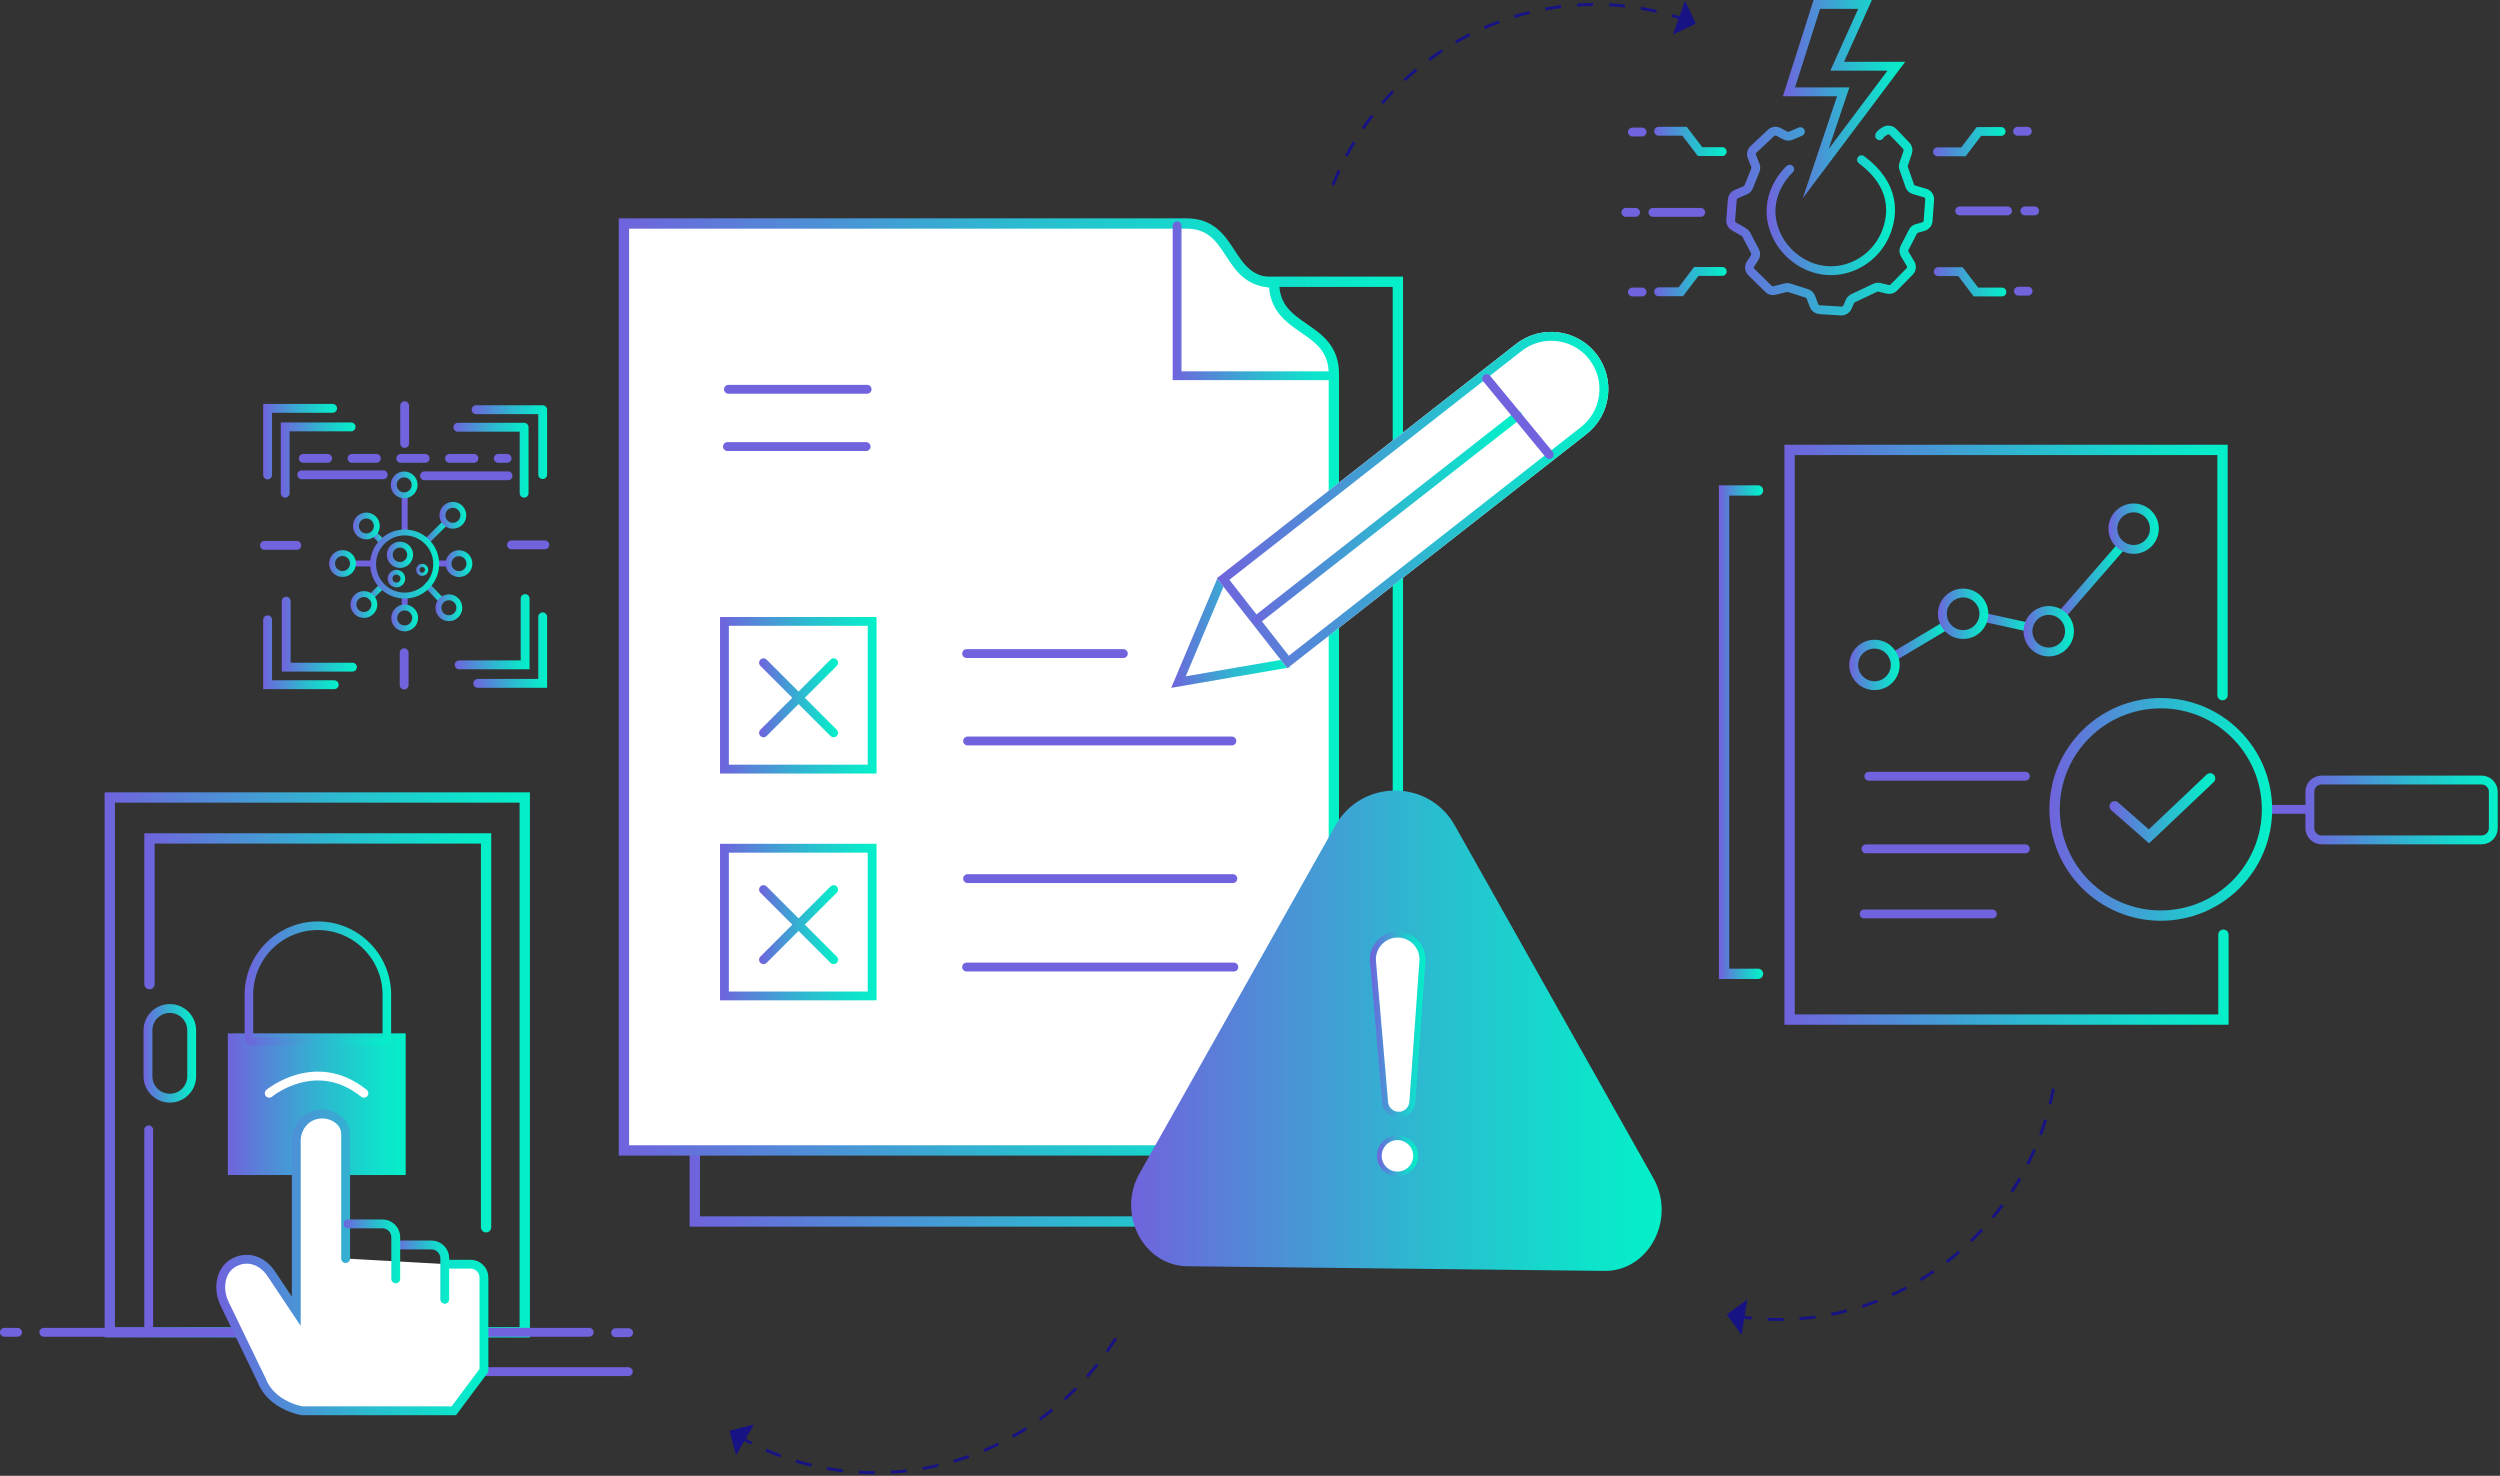 <svg width="847" height="500" viewBox="0 0 847 500" fill="none" xmlns="http://www.w3.org/2000/svg">
<rect x="0" y="0" width="847" height="500" fill="#333333" stroke="none"/>
<g clip-path="url(#clip0_142_2)">
<path d="M451.59 62.69C470.55 14.99 522.57 -9.46 569.61 6.23" stroke="#171384" stroke-miterlimit="10" stroke-dasharray="5.42 5.42"/>
<path d="M570.89 0.27L566.79 11.71L574.55 8.04L570.89 0.27Z" fill="#171384"/>
<path d="M695.7 368.83C685.91 419.22 639.33 452.9 590.2 446.2" stroke="#171384" stroke-miterlimit="10" stroke-dasharray="5.42 5.42"/>
<path d="M590.06 452.3L591.97 440.3L585.02 445.34L590.06 452.3Z" fill="#171384"/>
<path d="M378.04 453.43C350.7 496.87 295.09 511.43 251.7 487.42" stroke="#171384" stroke-miterlimit="10" stroke-dasharray="5.42 5.42"/>
<path d="M249.37 493.05L255.49 482.55L247.18 484.74L249.37 493.05Z" fill="#171384"/>
<path d="M473.6 95.46H235.39V413.85H473.6V95.46Z" stroke="url(#paint0_linear_142_2)" stroke-width="3.5" stroke-miterlimit="10" stroke-linecap="round"/>
<path d="M177.79 270.19H37.19V451.38H177.79V270.19Z" stroke="url(#paint1_linear_142_2)" stroke-width="3.5" stroke-miterlimit="10" stroke-linecap="round"/>
<path d="M50.64 333.42V284.06H164.68V415.8" stroke="url(#paint2_linear_142_2)" stroke-width="3.5" stroke-miterlimit="10" stroke-linecap="round"/>
<path d="M14.84 451.38H199.63" stroke="url(#paint3_linear_142_2)" stroke-width="3" stroke-miterlimit="10" stroke-linecap="round"/>
<path d="M50.38 382.78V451.46" stroke="url(#paint4_linear_142_2)" stroke-width="3" stroke-miterlimit="10" stroke-linecap="round"/>
<path d="M137.45 350.1H77.19V398.1H137.45V350.1Z" fill="url(#paint5_linear_142_2)"/>
<path d="M107.7 313.64C120.59 313.64 131.06 324.11 131.06 337V351.23C131.06 352.14 130.32 352.88 129.41 352.88H85.98C85.07 352.88 84.33 352.14 84.33 351.23V337C84.33 324.11 94.8 313.64 107.69 313.64H107.7Z" stroke="url(#paint6_linear_142_2)" stroke-width="2.91" stroke-miterlimit="10" stroke-linecap="round"/>
<path d="M57.54 341.68H57.53C53.443 341.68 50.13 344.993 50.13 349.08V364.66C50.13 368.747 53.443 372.06 57.53 372.06H57.54C61.627 372.06 64.94 368.747 64.94 364.66V349.08C64.94 344.993 61.627 341.68 57.54 341.68Z" stroke="url(#paint7_linear_142_2)" stroke-width="3" stroke-miterlimit="10" stroke-linecap="round"/>
<path d="M91.22 370.39C91.22 370.39 106.95 357.28 123.29 370.39" stroke="white" stroke-width="3" stroke-miterlimit="10" stroke-linecap="round"/>
<path d="M164.38 464.71H212.89" stroke="url(#paint8_linear_142_2)" stroke-width="3" stroke-miterlimit="10" stroke-linecap="round"/>
<path d="M208.56 451.52H212.98" stroke="url(#paint9_linear_142_2)" stroke-width="3" stroke-miterlimit="10" stroke-linecap="round"/>
<path d="M1.5 451.38H5.95" stroke="url(#paint10_linear_142_2)" stroke-width="3" stroke-miterlimit="10" stroke-linecap="round"/>
<path d="M90.67 160.92V138.35H112.68" stroke="url(#paint11_linear_142_2)" stroke-width="3" stroke-miterlimit="10" stroke-linecap="round"/>
<path d="M96.62 167.09V144.64H118.96" stroke="url(#paint12_linear_142_2)" stroke-width="3" stroke-miterlimit="10" stroke-linecap="round"/>
<path d="M183.86 208.97V231.53H161.85" stroke="url(#paint13_linear_142_2)" stroke-width="3" stroke-miterlimit="10" stroke-linecap="round"/>
<path d="M177.91 202.79V225.25H155.56" stroke="url(#paint14_linear_142_2)" stroke-width="3" stroke-miterlimit="10" stroke-linecap="round"/>
<path d="M161.29 138.8H183.86V160.8" stroke="url(#paint15_linear_142_2)" stroke-width="3" stroke-linecap="round" stroke-linejoin="round"/>
<path d="M155.11 144.75H177.57V167.09" stroke="url(#paint16_linear_142_2)" stroke-width="3" stroke-linecap="round" stroke-linejoin="round"/>
<path d="M113.24 231.98H90.67V209.98" stroke="url(#paint17_linear_142_2)" stroke-width="3" stroke-miterlimit="10" stroke-linecap="round"/>
<path d="M119.41 226.03H96.96V203.69" stroke="url(#paint18_linear_142_2)" stroke-width="3" stroke-miterlimit="10" stroke-linecap="round"/>
<path d="M102.74 155.3H171.79" stroke="url(#paint19_linear_142_2)" stroke-width="3" stroke-miterlimit="10" stroke-linecap="round" stroke-dasharray="8.26 8.26"/>
<path d="M137.1 137.45V150.25" stroke="url(#paint20_linear_142_2)" stroke-width="3" stroke-miterlimit="10" stroke-linecap="round"/>
<path d="M102.24 160.86H129.85" stroke="url(#paint21_linear_142_2)" stroke-width="3" stroke-miterlimit="10" stroke-linecap="round"/>
<path d="M143.83 161.2H172.12" stroke="url(#paint22_linear_142_2)" stroke-width="3" stroke-miterlimit="10" stroke-linecap="round"/>
<path d="M89.61 184.77H100.55" stroke="url(#paint23_linear_142_2)" stroke-width="3" stroke-miterlimit="10" stroke-linecap="round"/>
<path d="M173.3 184.6H184.59" stroke="url(#paint24_linear_142_2)" stroke-width="3" stroke-miterlimit="10" stroke-linecap="round"/>
<path d="M136.93 221.15V232.09" stroke="url(#paint25_linear_142_2)" stroke-width="3" stroke-miterlimit="10" stroke-linecap="round"/>
<path d="M135.5 191.42C137.405 191.42 138.95 189.875 138.95 187.97C138.95 186.065 137.405 184.52 135.5 184.52C133.594 184.52 132.05 186.065 132.05 187.97C132.05 189.875 133.594 191.42 135.5 191.42Z" stroke="url(#paint26_linear_142_2)" stroke-width="2" stroke-miterlimit="10" stroke-linecap="round"/>
<path d="M134.31 198.19C135.503 198.19 136.47 197.223 136.47 196.03C136.47 194.837 135.503 193.87 134.31 193.87C133.117 193.87 132.15 194.837 132.15 196.03C132.15 197.223 133.117 198.19 134.31 198.19Z" stroke="url(#paint27_linear_142_2)" stroke-width="1.61" stroke-miterlimit="10" stroke-linecap="round"/>
<path d="M143.04 194.55C143.863 194.55 144.53 193.883 144.53 193.06C144.53 192.237 143.863 191.57 143.04 191.57C142.217 191.57 141.55 192.237 141.55 193.06C141.55 193.883 142.217 194.55 143.04 194.55Z" stroke="url(#paint28_linear_142_2)" stroke-width="1.11" stroke-miterlimit="10" stroke-linecap="round"/>
<path d="M119.71 190.92H125.94" stroke="url(#paint29_linear_142_2)" stroke-width="2" stroke-miterlimit="10" stroke-linecap="round"/>
<path d="M127.37 181.45L129.1 183.22" stroke="url(#paint30_linear_142_2)" stroke-width="2" stroke-miterlimit="10" stroke-linecap="round"/>
<path d="M137.1 168.54V180.1" stroke="url(#paint31_linear_142_2)" stroke-width="2" stroke-miterlimit="10" stroke-linecap="round"/>
<path d="M144.67 183.3L150.82 177.19" stroke="url(#paint32_linear_142_2)" stroke-width="2" stroke-miterlimit="10" stroke-linecap="round"/>
<path d="M147.87 190.92H151.12" stroke="url(#paint33_linear_142_2)" stroke-width="2" stroke-miterlimit="10" stroke-linecap="round"/>
<path d="M144.8 198.37L149.39 203.25" stroke="url(#paint34_linear_142_2)" stroke-width="2" stroke-miterlimit="10" stroke-linecap="round"/>
<path d="M137.1 202.03V205.4" stroke="url(#paint35_linear_142_2)" stroke-width="2" stroke-miterlimit="10" stroke-linecap="round"/>
<path d="M125.73 202.16L129.22 198.79" stroke="url(#paint36_linear_142_2)" stroke-width="2" stroke-miterlimit="10" stroke-linecap="round"/>
<path d="M451.9 389.77H211.39V75.72H401.93C418.59 75.72 414.99 95.72 431.65 95.72C431.65 112.71 451.91 109.71 451.91 126.7C451.91 214.39 451.91 302.08 451.91 389.76L451.9 389.77Z" fill="white" stroke="url(#paint37_linear_142_2)" stroke-width="3.5" stroke-miterlimit="10" stroke-linecap="round"/>
<path d="M398.8 76.49V127.3H451.39" stroke="url(#paint38_linear_142_2)" stroke-width="3" stroke-miterlimit="10" stroke-linecap="round"/>
<path d="M246.8 131.89H293.78" stroke="url(#paint39_linear_142_2)" stroke-width="3" stroke-miterlimit="10" stroke-linecap="round"/>
<path d="M246.46 151.3H293.44" stroke="url(#paint40_linear_142_2)" stroke-width="3" stroke-miterlimit="10" stroke-linecap="round"/>
<path d="M327.48 221.43H380.59" stroke="url(#paint41_linear_142_2)" stroke-width="3" stroke-miterlimit="10" stroke-linecap="round"/>
<path d="M327.82 251.04H417.35" stroke="url(#paint42_linear_142_2)" stroke-width="3" stroke-miterlimit="10" stroke-linecap="round"/>
<path d="M327.82 297.68H417.69" stroke="url(#paint43_linear_142_2)" stroke-width="3" stroke-miterlimit="10" stroke-linecap="round"/>
<path d="M327.48 327.64H418.03" stroke="url(#paint44_linear_142_2)" stroke-width="3" stroke-miterlimit="10" stroke-linecap="round"/>
<path d="M295.48 210.53H245.44V260.57H295.48V210.53Z" stroke="url(#paint45_linear_142_2)" stroke-width="3" stroke-miterlimit="10" stroke-linecap="round"/>
<path d="M258.68 224.54L282.43 248.29" stroke="url(#paint46_linear_142_2)" stroke-width="3" stroke-miterlimit="10" stroke-linecap="round"/>
<path d="M282.43 224.54L258.68 248.29" stroke="url(#paint47_linear_142_2)" stroke-width="3" stroke-miterlimit="10" stroke-linecap="round"/>
<path d="M295.48 287.38H245.44V337.42H295.48V287.38Z" stroke="url(#paint48_linear_142_2)" stroke-width="3" stroke-miterlimit="10" stroke-linecap="round"/>
<path d="M258.68 301.39L282.43 325.14" stroke="url(#paint49_linear_142_2)" stroke-width="3" stroke-miterlimit="10" stroke-linecap="round"/>
<path d="M282.43 301.39L258.68 325.14" stroke="url(#paint50_linear_142_2)" stroke-width="3" stroke-miterlimit="10" stroke-linecap="round"/>
<path d="M386.04 397.59L452.43 279.66C461.31 263.89 484.01 263.89 492.89 279.66L560.16 399.17C567.96 413.03 558.61 430.75 543.58 430.58L402.22 429C387.37 428.83 378.33 411.29 386.04 397.59Z" fill="url(#paint51_linear_142_2)"/>
<path d="M473.89 377.68C471.49 377.68 469.49 375.84 469.28 373.45L465.19 325.75C464.77 320.86 468.63 316.65 473.54 316.65C478.4 316.65 482.24 320.77 481.9 325.62L478.5 373.37C478.33 375.79 476.31 377.67 473.89 377.67V377.68Z" fill="white" stroke="url(#paint52_linear_142_2)" stroke-width="2" stroke-miterlimit="10" stroke-linecap="round"/>
<path d="M595.61 166.17H584.11V329.93H595.61" stroke="url(#paint53_linear_142_2)" stroke-width="3.5" stroke-miterlimit="10" stroke-linecap="round"/>
<path d="M752.99 235.51V152.43H606.31V345.43H753.3V316.67" stroke="url(#paint54_linear_142_2)" stroke-width="3.5" stroke-miterlimit="10" stroke-linecap="round"/>
<path d="M633.16 262.99H686.2" stroke="url(#paint55_linear_142_2)" stroke-width="3" stroke-miterlimit="10" stroke-linecap="round"/>
<path d="M632.2 287.59H686.2" stroke="url(#paint56_linear_142_2)" stroke-width="3" stroke-miterlimit="10" stroke-linecap="round"/>
<path d="M631.56 309.64H675.02" stroke="url(#paint57_linear_142_2)" stroke-width="3" stroke-miterlimit="10" stroke-linecap="round"/>
<path d="M641.54 222.49L659.04 212.06" stroke="url(#paint58_linear_142_2)" stroke-width="3" stroke-miterlimit="10" stroke-linecap="round"/>
<path d="M672.22 209.18L686.96 212.42" stroke="url(#paint59_linear_142_2)" stroke-width="3" stroke-miterlimit="10" stroke-linecap="round"/>
<path d="M698.7 208.11L718.59 185.22" stroke="url(#paint60_linear_142_2)" stroke-width="3" stroke-miterlimit="10" stroke-linecap="round"/>
<path d="M716.44 273.17L728.06 283.36L748.79 263.71" stroke="url(#paint61_linear_142_2)" stroke-width="3.5" stroke-miterlimit="10" stroke-linecap="round"/>
<path d="M768.05 274.22H781.78" stroke="url(#paint62_linear_142_2)" stroke-width="3" stroke-miterlimit="10" stroke-linecap="round"/>
<path d="M840.74 264.27H786.57C784.366 264.27 782.58 266.056 782.58 268.26V280.57C782.58 282.774 784.366 284.56 786.57 284.56H840.74C842.944 284.56 844.73 282.774 844.73 280.57V268.26C844.73 266.056 842.944 264.27 840.74 264.27Z" stroke="url(#paint63_linear_142_2)" stroke-width="3" stroke-miterlimit="10" stroke-linecap="round"/>
<path d="M732.08 310.2C751.951 310.2 768.06 294.091 768.06 274.22C768.06 254.349 751.951 238.24 732.08 238.24C712.208 238.24 696.1 254.349 696.1 274.22C696.1 294.091 712.208 310.2 732.08 310.2Z" stroke="url(#paint64_linear_142_2)" stroke-width="3.5" stroke-miterlimit="10" stroke-linecap="round"/>
<path d="M635.07 232.31C638.953 232.31 642.1 229.163 642.1 225.28C642.1 221.397 638.953 218.25 635.07 218.25C631.188 218.25 628.04 221.397 628.04 225.28C628.04 229.163 631.188 232.31 635.07 232.31Z" stroke="url(#paint65_linear_142_2)" stroke-width="3" stroke-miterlimit="10" stroke-linecap="round"/>
<path d="M665.11 214.98C668.993 214.98 672.14 211.833 672.14 207.95C672.14 204.067 668.993 200.92 665.11 200.92C661.227 200.92 658.08 204.067 658.08 207.95C658.08 211.833 661.227 214.98 665.11 214.98Z" stroke="url(#paint66_linear_142_2)" stroke-width="3" stroke-miterlimit="10" stroke-linecap="round"/>
<path d="M694.11 220.89C697.993 220.89 701.14 217.743 701.14 213.86C701.14 209.977 697.993 206.83 694.11 206.83C690.227 206.83 687.08 209.977 687.08 213.86C687.08 217.743 690.227 220.89 694.11 220.89Z" stroke="url(#paint67_linear_142_2)" stroke-width="3" stroke-miterlimit="10" stroke-linecap="round"/>
<path d="M722.87 186.14C726.752 186.14 729.9 182.993 729.9 179.11C729.9 175.227 726.752 172.08 722.87 172.08C718.987 172.08 715.84 175.227 715.84 179.11C715.84 182.993 718.987 186.14 722.87 186.14Z" stroke="url(#paint68_linear_142_2)" stroke-width="3" stroke-miterlimit="10" stroke-linecap="round"/>
<path d="M609.97 44.6L606.71 45.98C606.11 46.24 605.42 46.21 604.84 45.9L602.54 44.69C601.72 44.26 600.71 44.39 600.03 45.03L594.07 50.61C593.42 51.22 593.2 52.17 593.53 53L594.72 56.05C594.92 56.57 594.92 57.14 594.72 57.66L592.45 63.29C592.23 63.83 591.81 64.26 591.28 64.48L588.22 65.78C587.47 66.1 586.96 66.81 586.9 67.62L586.35 74.63C586.28 75.47 586.71 76.27 587.44 76.69L590.8 78.62C591.16 78.83 591.45 79.13 591.64 79.5L594.58 85.08C594.95 85.78 594.91 86.62 594.48 87.28L593.08 89.44C592.52 90.31 592.64 91.46 593.38 92.18L599.15 97.86C599.69 98.39 600.47 98.61 601.21 98.42L605.03 97.46C605.43 97.36 605.84 97.37 606.23 97.5L612.16 99.41C612.79 99.61 613.3 100.1 613.53 100.72L614.58 103.51C614.88 104.32 615.63 104.87 616.49 104.92L623.77 105.37C624.69 105.43 625.54 104.91 625.91 104.07L626.76 102.13C626.97 101.65 627.35 101.26 627.83 101.03L635.33 97.5C635.78 97.29 636.29 97.24 636.78 97.35L639.55 98.02C640.3 98.2 641.08 97.98 641.62 97.43L646.97 91.99C647.67 91.28 647.8 90.19 647.29 89.34L645.34 86.09C644.95 85.44 644.93 84.64 645.27 83.96L648.1 78.48C648.38 77.94 648.87 77.54 649.45 77.38L651.65 76.77C652.54 76.52 653.18 75.75 653.24 74.83L653.77 67.65C653.85 66.62 653.19 65.69 652.21 65.4L648.46 64.3C647.79 64.1 647.25 63.59 647.02 62.93L644.96 57.04C644.8 56.58 644.8 56.08 644.96 55.62L646.33 51.59C646.59 50.82 646.4 49.96 645.84 49.37L641.37 44.72C640.68 44 639.59 43.84 638.73 44.33C637.87 44.82 636.94 45.45 636.81 45.98" stroke="url(#paint69_linear_142_2)" stroke-width="3" stroke-miterlimit="10" stroke-linecap="round"/>
<path d="M606.35 57.32C606.35 57.32 597.66 64.97 600.64 76.25C602.07 81.66 605.69 86.29 610.55 89.06C613.76 90.89 618.1 92.31 623.31 91.48C630.34 90.36 636.32 85.5 638.96 78.89C641.49 72.57 642.32 62.8 630.68 54.11" stroke="url(#paint70_linear_142_2)" stroke-width="3" stroke-miterlimit="10" stroke-linecap="round"/>
<path d="M583.5 51.36H575.97L570.73 44.47H561.93" stroke="url(#paint71_linear_142_2)" stroke-width="3" stroke-miterlimit="10" stroke-linecap="round"/>
<path d="M561.93 98.85H569.46L574.69 91.96H583.5" stroke="url(#paint72_linear_142_2)" stroke-width="3" stroke-miterlimit="10" stroke-linecap="round"/>
<path d="M560.01 71.95H576.22" stroke="url(#paint73_linear_142_2)" stroke-width="3" stroke-miterlimit="10" stroke-linecap="round"/>
<path d="M553.05 44.74H556.34" stroke="url(#paint74_linear_142_2)" stroke-width="3" stroke-miterlimit="10" stroke-linecap="round"/>
<path d="M550.84 71.95H554.12" stroke="url(#paint75_linear_142_2)" stroke-width="3" stroke-miterlimit="10" stroke-linecap="round"/>
<path d="M553.05 98.93H556.34" stroke="url(#paint76_linear_142_2)" stroke-width="3" stroke-miterlimit="10" stroke-linecap="round"/>
<path d="M656.66 92.03H664.2L669.43 98.93H678.24" stroke="url(#paint77_linear_142_2)" stroke-width="3" stroke-miterlimit="10" stroke-linecap="round"/>
<path d="M677.98 44.54H670.45L665.22 51.44H656.41" stroke="url(#paint78_linear_142_2)" stroke-width="3" stroke-miterlimit="10" stroke-linecap="round"/>
<path d="M680.15 71.45H663.94" stroke="url(#paint79_linear_142_2)" stroke-width="3" stroke-miterlimit="10" stroke-linecap="round"/>
<path d="M687.12 98.65H683.83" stroke="url(#paint80_linear_142_2)" stroke-width="3" stroke-miterlimit="10" stroke-linecap="round"/>
<path d="M689.33 71.45H686.04" stroke="url(#paint81_linear_142_2)" stroke-width="3" stroke-miterlimit="10" stroke-linecap="round"/>
<path d="M686.86 44.47H683.57" stroke="url(#paint82_linear_142_2)" stroke-width="3" stroke-miterlimit="10" stroke-linecap="round"/>
<path d="M615.16 58.82L624.48 31.12H606.1L615.54 1.5H631.88L622.44 22.44H642.48L615.16 58.82Z" stroke="url(#paint83_linear_142_2)" stroke-width="3" stroke-miterlimit="10" stroke-linecap="round"/>
<path d="M413.93 196.28L399.27 231.09L436.74 224.62" fill="white"/>
<path d="M413.93 196.28L399.27 231.09L436.74 224.62" stroke="url(#paint84_linear_142_2)" stroke-width="3.02" stroke-miterlimit="10"/>
<path d="M537.49 147.07L436.14 226.41L412.26 195.91L513.61 116.57C522.03 109.98 534.2 111.46 540.8 119.88C547.39 128.3 545.91 140.47 537.49 147.07Z" fill="white"/>
<path d="M525.54 115.47C530.61 115.47 535.31 117.76 538.42 121.74C541.11 125.18 542.3 129.46 541.78 133.79C541.25 138.12 539.07 141.99 535.63 144.69L436.66 222.17L416.51 196.43L515.48 118.95C518.38 116.68 521.87 115.47 525.54 115.47ZM525.54 112.45C521.36 112.45 517.16 113.79 513.62 116.57L412.27 195.91L436.15 226.41L537.5 147.07C545.92 140.48 547.4 128.3 540.81 119.88C536.99 115 531.3 112.45 525.55 112.45H525.54Z" fill="url(#paint85_linear_142_2)"/>
<path d="M425.68 210.07L514.18 140.81" stroke="url(#paint86_linear_142_2)" stroke-width="3" stroke-miterlimit="10" stroke-linecap="round"/>
<path d="M503.7 128.28L524.89 154" stroke="url(#paint87_linear_142_2)" stroke-width="3" stroke-miterlimit="10" stroke-linecap="round"/>
<path d="M151.57 428.31H159.44C161.93 428.31 163.96 430.33 163.96 432.83V464.31L153.75 477.97H102.3C102.3 477.97 91.96 476.31 88.64 467.63L76.15 441.83C75.03 439.51 74.53 436.91 74.91 434.36C75.33 431.54 76.8 428.38 80.98 427.04C80.98 427.04 85.88 425.11 90.41 429.69C91.02 430.3 91.53 431 92.01 431.71L100.38 444.27V386.44C100.38 384.09 101.27 381.83 102.88 380.11C105.86 376.93 110.8 376.56 114.35 379.09C115.86 380.16 117.1 381.83 117.1 384.4V426.4" fill="white"/>
<path d="M151.57 428.31H159.44C161.93 428.31 163.96 430.33 163.96 432.83V464.31L153.75 477.97H102.3C102.3 477.97 91.96 476.31 88.64 467.63L76.15 441.83C75.03 439.51 74.53 436.91 74.91 434.36C75.33 431.54 76.8 428.38 80.98 427.04C80.98 427.04 85.88 425.11 90.41 429.69C91.02 430.3 91.53 431 92.01 431.71L100.38 444.27V386.44C100.38 384.09 101.27 381.83 102.88 380.11C105.86 376.93 110.8 376.56 114.35 379.09C115.86 380.16 117.1 381.83 117.1 384.4V426.4" stroke="url(#paint88_linear_142_2)" stroke-width="3" stroke-miterlimit="10" stroke-linecap="round"/>
<path d="M134.98 421.8H146.17C148.66 421.8 150.69 423.82 150.69 426.32V440.19" stroke="url(#paint89_linear_142_2)" stroke-width="3" stroke-miterlimit="10" stroke-linecap="round"/>
<path d="M117.9 414.65H129.56C132.05 414.65 134.08 416.67 134.08 419.17V433.29" stroke="url(#paint90_linear_142_2)" stroke-width="3" stroke-miterlimit="10" stroke-linecap="round"/>
<path d="M137.1 201.78C143.004 201.78 147.79 196.994 147.79 191.09C147.79 185.186 143.004 180.4 137.1 180.4C131.196 180.4 126.41 185.186 126.41 191.09C126.41 196.994 131.196 201.78 137.1 201.78Z" stroke="url(#paint91_linear_142_2)" stroke-width="2" stroke-miterlimit="10" stroke-linecap="round"/>
<path d="M116.05 194.46C118.005 194.46 119.59 192.875 119.59 190.92C119.59 188.965 118.005 187.38 116.05 187.38C114.095 187.38 112.51 188.965 112.51 190.92C112.51 192.875 114.095 194.46 116.05 194.46Z" stroke="url(#paint92_linear_142_2)" stroke-width="2" stroke-miterlimit="10" stroke-linecap="round"/>
<path d="M124.12 181.74C126.075 181.74 127.66 180.155 127.66 178.2C127.66 176.245 126.075 174.66 124.12 174.66C122.165 174.66 120.58 176.245 120.58 178.2C120.58 180.155 122.165 181.74 124.12 181.74Z" stroke="url(#paint93_linear_142_2)" stroke-width="2" stroke-miterlimit="10" stroke-linecap="round"/>
<path d="M136.93 167.82C138.885 167.82 140.47 166.235 140.47 164.28C140.47 162.325 138.885 160.74 136.93 160.74C134.975 160.74 133.39 162.325 133.39 164.28C133.39 166.235 134.975 167.82 136.93 167.82Z" stroke="url(#paint94_linear_142_2)" stroke-width="2" stroke-miterlimit="10" stroke-linecap="round"/>
<path d="M153.43 178.12C155.385 178.12 156.97 176.535 156.97 174.58C156.97 172.625 155.385 171.04 153.43 171.04C151.475 171.04 149.89 172.625 149.89 174.58C149.89 176.535 151.475 178.12 153.43 178.12Z" stroke="url(#paint95_linear_142_2)" stroke-width="2" stroke-miterlimit="10" stroke-linecap="round"/>
<path d="M155.5 194.5C157.455 194.5 159.04 192.915 159.04 190.96C159.04 189.005 157.455 187.42 155.5 187.42C153.545 187.42 151.96 189.005 151.96 190.96C151.96 192.915 153.545 194.5 155.5 194.5Z" stroke="url(#paint96_linear_142_2)" stroke-width="2" stroke-miterlimit="10" stroke-linecap="round"/>
<path d="M152.08 209.45C154.035 209.45 155.62 207.865 155.62 205.91C155.62 203.955 154.035 202.37 152.08 202.37C150.125 202.37 148.54 203.955 148.54 205.91C148.54 207.865 150.125 209.45 152.08 209.45Z" stroke="url(#paint97_linear_142_2)" stroke-width="2" stroke-miterlimit="10" stroke-linecap="round"/>
<path d="M123.29 208.35C125.245 208.35 126.83 206.765 126.83 204.81C126.83 202.855 125.245 201.27 123.29 201.27C121.335 201.27 119.75 202.855 119.75 204.81C119.75 206.765 121.335 208.35 123.29 208.35Z" stroke="url(#paint98_linear_142_2)" stroke-width="2" stroke-miterlimit="10" stroke-linecap="round"/>
<path d="M137.1 212.9C139.055 212.9 140.64 211.315 140.64 209.36C140.64 207.405 139.055 205.82 137.1 205.82C135.145 205.82 133.56 207.405 133.56 209.36C133.56 211.315 135.145 212.9 137.1 212.9Z" stroke="url(#paint99_linear_142_2)" stroke-width="2" stroke-miterlimit="10" stroke-linecap="round"/>
<path d="M473.46 397.73C476.846 397.73 479.59 394.986 479.59 391.6C479.59 388.215 476.846 385.47 473.46 385.47C470.075 385.47 467.33 388.215 467.33 391.6C467.33 394.986 470.075 397.73 473.46 397.73Z" fill="white" stroke="url(#paint100_linear_142_2)" stroke-width="1.59" stroke-miterlimit="10" stroke-linecap="round"/>
</g>
<defs>
<linearGradient id="paint0_linear_142_2" x1="233.89" y1="254.65" x2="475.11" y2="254.65" gradientUnits="userSpaceOnUse">
<stop stop-color="#7063DD"/>
<stop offset="0.15" stop-color="#5C7CD9"/>
<stop offset="0.55" stop-color="#2CBAD0"/>
<stop offset="0.85" stop-color="#0FE1CB"/>
<stop offset="1" stop-color="#04F0C9"/>
</linearGradient>
<linearGradient id="paint1_linear_142_2" x1="35.69" y1="360.78" x2="179.29" y2="360.78" gradientUnits="userSpaceOnUse">
<stop stop-color="#7063DD"/>
<stop offset="0.15" stop-color="#5C7CD9"/>
<stop offset="0.55" stop-color="#2CBAD0"/>
<stop offset="0.85" stop-color="#0FE1CB"/>
<stop offset="1" stop-color="#04F0C9"/>
</linearGradient>
<linearGradient id="paint2_linear_142_2" x1="49.14" y1="349.93" x2="166.18" y2="349.93" gradientUnits="userSpaceOnUse">
<stop stop-color="#7063DD"/>
<stop offset="0.15" stop-color="#5C7CD9"/>
<stop offset="0.55" stop-color="#2CBAD0"/>
<stop offset="0.85" stop-color="#0FE1CB"/>
<stop offset="1" stop-color="#04F0C9"/>
</linearGradient>
<linearGradient id="paint3_linear_142_2" x1="-nan" y1="-nan" x2="-nan" y2="-nan" gradientUnits="userSpaceOnUse">
<stop stop-color="#7063DD"/>
<stop offset="0.15" stop-color="#5C7CD9"/>
<stop offset="0.55" stop-color="#2CBAD0"/>
<stop offset="0.85" stop-color="#0FE1CB"/>
<stop offset="1" stop-color="#04F0C9"/>
</linearGradient>
<linearGradient id="paint4_linear_142_2" x1="-nan" y1="-nan" x2="-nan" y2="-nan" gradientUnits="userSpaceOnUse">
<stop stop-color="#7063DD"/>
<stop offset="0.15" stop-color="#5C7CD9"/>
<stop offset="0.55" stop-color="#2CBAD0"/>
<stop offset="0.85" stop-color="#0FE1CB"/>
<stop offset="1" stop-color="#04F0C9"/>
</linearGradient>
<linearGradient id="paint5_linear_142_2" x1="77.19" y1="374.1" x2="137.45" y2="374.1" gradientUnits="userSpaceOnUse">
<stop stop-color="#7063DD"/>
<stop offset="0.15" stop-color="#5C7CD9"/>
<stop offset="0.55" stop-color="#2CBAD0"/>
<stop offset="0.85" stop-color="#0FE1CB"/>
<stop offset="1" stop-color="#04F0C9"/>
</linearGradient>
<linearGradient id="paint6_linear_142_2" x1="82.88" y1="333.26" x2="132.52" y2="333.26" gradientUnits="userSpaceOnUse">
<stop stop-color="#7063DD"/>
<stop offset="0.15" stop-color="#5C7CD9"/>
<stop offset="0.55" stop-color="#2CBAD0"/>
<stop offset="0.85" stop-color="#0FE1CB"/>
<stop offset="1" stop-color="#04F0C9"/>
</linearGradient>
<linearGradient id="paint7_linear_142_2" x1="48.63" y1="356.87" x2="66.44" y2="356.87" gradientUnits="userSpaceOnUse">
<stop stop-color="#7063DD"/>
<stop offset="0.15" stop-color="#5C7CD9"/>
<stop offset="0.55" stop-color="#2CBAD0"/>
<stop offset="0.85" stop-color="#0FE1CB"/>
<stop offset="1" stop-color="#04F0C9"/>
</linearGradient>
<linearGradient id="paint8_linear_142_2" x1="-nan" y1="-nan" x2="-nan" y2="-nan" gradientUnits="userSpaceOnUse">
<stop stop-color="#7063DD"/>
<stop offset="0.15" stop-color="#5C7CD9"/>
<stop offset="0.55" stop-color="#2CBAD0"/>
<stop offset="0.85" stop-color="#0FE1CB"/>
<stop offset="1" stop-color="#04F0C9"/>
</linearGradient>
<linearGradient id="paint9_linear_142_2" x1="-nan" y1="-nan" x2="-nan" y2="-nan" gradientUnits="userSpaceOnUse">
<stop stop-color="#7063DD"/>
<stop offset="0.15" stop-color="#5C7CD9"/>
<stop offset="0.55" stop-color="#2CBAD0"/>
<stop offset="0.85" stop-color="#0FE1CB"/>
<stop offset="1" stop-color="#04F0C9"/>
</linearGradient>
<linearGradient id="paint10_linear_142_2" x1="-nan" y1="-nan" x2="-nan" y2="-nan" gradientUnits="userSpaceOnUse">
<stop stop-color="#7063DD"/>
<stop offset="0.15" stop-color="#5C7CD9"/>
<stop offset="0.55" stop-color="#2CBAD0"/>
<stop offset="0.85" stop-color="#0FE1CB"/>
<stop offset="1" stop-color="#04F0C9"/>
</linearGradient>
<linearGradient id="paint11_linear_142_2" x1="89.17" y1="149.63" x2="114.18" y2="149.63" gradientUnits="userSpaceOnUse">
<stop stop-color="#7063DD"/>
<stop offset="0.15" stop-color="#5C7CD9"/>
<stop offset="0.55" stop-color="#2CBAD0"/>
<stop offset="0.85" stop-color="#0FE1CB"/>
<stop offset="1" stop-color="#04F0C9"/>
</linearGradient>
<linearGradient id="paint12_linear_142_2" x1="95.12" y1="155.86" x2="120.46" y2="155.86" gradientUnits="userSpaceOnUse">
<stop stop-color="#7063DD"/>
<stop offset="0.15" stop-color="#5C7CD9"/>
<stop offset="0.55" stop-color="#2CBAD0"/>
<stop offset="0.85" stop-color="#0FE1CB"/>
<stop offset="1" stop-color="#04F0C9"/>
</linearGradient>
<linearGradient id="paint13_linear_142_2" x1="160.35" y1="220.25" x2="185.36" y2="220.25" gradientUnits="userSpaceOnUse">
<stop stop-color="#7063DD"/>
<stop offset="0.15" stop-color="#5C7CD9"/>
<stop offset="0.55" stop-color="#2CBAD0"/>
<stop offset="0.85" stop-color="#0FE1CB"/>
<stop offset="1" stop-color="#04F0C9"/>
</linearGradient>
<linearGradient id="paint14_linear_142_2" x1="154.06" y1="214.02" x2="179.41" y2="214.02" gradientUnits="userSpaceOnUse">
<stop stop-color="#7063DD"/>
<stop offset="0.15" stop-color="#5C7CD9"/>
<stop offset="0.55" stop-color="#2CBAD0"/>
<stop offset="0.85" stop-color="#0FE1CB"/>
<stop offset="1" stop-color="#04F0C9"/>
</linearGradient>
<linearGradient id="paint15_linear_142_2" x1="159.79" y1="149.8" x2="185.36" y2="149.8" gradientUnits="userSpaceOnUse">
<stop stop-color="#7063DD"/>
<stop offset="0.15" stop-color="#5C7CD9"/>
<stop offset="0.55" stop-color="#2CBAD0"/>
<stop offset="0.85" stop-color="#0FE1CB"/>
<stop offset="1" stop-color="#04F0C9"/>
</linearGradient>
<linearGradient id="paint16_linear_142_2" x1="153.61" y1="155.92" x2="179.07" y2="155.92" gradientUnits="userSpaceOnUse">
<stop stop-color="#7063DD"/>
<stop offset="0.15" stop-color="#5C7CD9"/>
<stop offset="0.55" stop-color="#2CBAD0"/>
<stop offset="0.85" stop-color="#0FE1CB"/>
<stop offset="1" stop-color="#04F0C9"/>
</linearGradient>
<linearGradient id="paint17_linear_142_2" x1="89.17" y1="220.98" x2="114.74" y2="220.98" gradientUnits="userSpaceOnUse">
<stop stop-color="#7063DD"/>
<stop offset="0.15" stop-color="#5C7CD9"/>
<stop offset="0.55" stop-color="#2CBAD0"/>
<stop offset="0.85" stop-color="#0FE1CB"/>
<stop offset="1" stop-color="#04F0C9"/>
</linearGradient>
<linearGradient id="paint18_linear_142_2" x1="95.46" y1="214.86" x2="120.91" y2="214.86" gradientUnits="userSpaceOnUse">
<stop stop-color="#7063DD"/>
<stop offset="0.15" stop-color="#5C7CD9"/>
<stop offset="0.55" stop-color="#2CBAD0"/>
<stop offset="0.85" stop-color="#0FE1CB"/>
<stop offset="1" stop-color="#04F0C9"/>
</linearGradient>
<linearGradient id="paint19_linear_142_2" x1="-nan" y1="-nan" x2="-nan" y2="-nan" gradientUnits="userSpaceOnUse">
<stop stop-color="#7063DD"/>
<stop offset="0.15" stop-color="#5C7CD9"/>
<stop offset="0.55" stop-color="#2CBAD0"/>
<stop offset="0.85" stop-color="#0FE1CB"/>
<stop offset="1" stop-color="#04F0C9"/>
</linearGradient>
<linearGradient id="paint20_linear_142_2" x1="-nan" y1="-nan" x2="-nan" y2="-nan" gradientUnits="userSpaceOnUse">
<stop stop-color="#7063DD"/>
<stop offset="0.15" stop-color="#5C7CD9"/>
<stop offset="0.55" stop-color="#2CBAD0"/>
<stop offset="0.85" stop-color="#0FE1CB"/>
<stop offset="1" stop-color="#04F0C9"/>
</linearGradient>
<linearGradient id="paint21_linear_142_2" x1="-nan" y1="-nan" x2="-nan" y2="-nan" gradientUnits="userSpaceOnUse">
<stop stop-color="#7063DD"/>
<stop offset="0.15" stop-color="#5C7CD9"/>
<stop offset="0.55" stop-color="#2CBAD0"/>
<stop offset="0.85" stop-color="#0FE1CB"/>
<stop offset="1" stop-color="#04F0C9"/>
</linearGradient>
<linearGradient id="paint22_linear_142_2" x1="-nan" y1="-nan" x2="-nan" y2="-nan" gradientUnits="userSpaceOnUse">
<stop stop-color="#7063DD"/>
<stop offset="0.15" stop-color="#5C7CD9"/>
<stop offset="0.55" stop-color="#2CBAD0"/>
<stop offset="0.85" stop-color="#0FE1CB"/>
<stop offset="1" stop-color="#04F0C9"/>
</linearGradient>
<linearGradient id="paint23_linear_142_2" x1="-nan" y1="-nan" x2="-nan" y2="-nan" gradientUnits="userSpaceOnUse">
<stop stop-color="#7063DD"/>
<stop offset="0.15" stop-color="#5C7CD9"/>
<stop offset="0.55" stop-color="#2CBAD0"/>
<stop offset="0.85" stop-color="#0FE1CB"/>
<stop offset="1" stop-color="#04F0C9"/>
</linearGradient>
<linearGradient id="paint24_linear_142_2" x1="-nan" y1="-nan" x2="-nan" y2="-nan" gradientUnits="userSpaceOnUse">
<stop stop-color="#7063DD"/>
<stop offset="0.15" stop-color="#5C7CD9"/>
<stop offset="0.55" stop-color="#2CBAD0"/>
<stop offset="0.85" stop-color="#0FE1CB"/>
<stop offset="1" stop-color="#04F0C9"/>
</linearGradient>
<linearGradient id="paint25_linear_142_2" x1="-nan" y1="-nan" x2="-nan" y2="-nan" gradientUnits="userSpaceOnUse">
<stop stop-color="#7063DD"/>
<stop offset="0.15" stop-color="#5C7CD9"/>
<stop offset="0.55" stop-color="#2CBAD0"/>
<stop offset="0.85" stop-color="#0FE1CB"/>
<stop offset="1" stop-color="#04F0C9"/>
</linearGradient>
<linearGradient id="paint26_linear_142_2" x1="131.04" y1="187.97" x2="139.95" y2="187.97" gradientUnits="userSpaceOnUse">
<stop stop-color="#7063DD"/>
<stop offset="0.15" stop-color="#5C7CD9"/>
<stop offset="0.55" stop-color="#2CBAD0"/>
<stop offset="0.85" stop-color="#0FE1CB"/>
<stop offset="1" stop-color="#04F0C9"/>
</linearGradient>
<linearGradient id="paint27_linear_142_2" x1="131.34" y1="196.03" x2="137.27" y2="196.03" gradientUnits="userSpaceOnUse">
<stop stop-color="#7063DD"/>
<stop offset="0.15" stop-color="#5C7CD9"/>
<stop offset="0.55" stop-color="#2CBAD0"/>
<stop offset="0.85" stop-color="#0FE1CB"/>
<stop offset="1" stop-color="#04F0C9"/>
</linearGradient>
<linearGradient id="paint28_linear_142_2" x1="141" y1="193.06" x2="145.08" y2="193.06" gradientUnits="userSpaceOnUse">
<stop stop-color="#7063DD"/>
<stop offset="0.15" stop-color="#5C7CD9"/>
<stop offset="0.55" stop-color="#2CBAD0"/>
<stop offset="0.85" stop-color="#0FE1CB"/>
<stop offset="1" stop-color="#04F0C9"/>
</linearGradient>
<linearGradient id="paint29_linear_142_2" x1="-nan" y1="-nan" x2="-nan" y2="-nan" gradientUnits="userSpaceOnUse">
<stop stop-color="#7063DD"/>
<stop offset="0.15" stop-color="#5C7CD9"/>
<stop offset="0.55" stop-color="#2CBAD0"/>
<stop offset="0.85" stop-color="#0FE1CB"/>
<stop offset="1" stop-color="#04F0C9"/>
</linearGradient>
<linearGradient id="paint30_linear_142_2" x1="126.37" y1="182.33" x2="130.1" y2="182.33" gradientUnits="userSpaceOnUse">
<stop stop-color="#7063DD"/>
<stop offset="0.15" stop-color="#5C7CD9"/>
<stop offset="0.55" stop-color="#2CBAD0"/>
<stop offset="0.85" stop-color="#0FE1CB"/>
<stop offset="1" stop-color="#04F0C9"/>
</linearGradient>
<linearGradient id="paint31_linear_142_2" x1="-nan" y1="-nan" x2="-nan" y2="-nan" gradientUnits="userSpaceOnUse">
<stop stop-color="#7063DD"/>
<stop offset="0.15" stop-color="#5C7CD9"/>
<stop offset="0.55" stop-color="#2CBAD0"/>
<stop offset="0.85" stop-color="#0FE1CB"/>
<stop offset="1" stop-color="#04F0C9"/>
</linearGradient>
<linearGradient id="paint32_linear_142_2" x1="143.67" y1="180.25" x2="151.82" y2="180.25" gradientUnits="userSpaceOnUse">
<stop stop-color="#7063DD"/>
<stop offset="0.15" stop-color="#5C7CD9"/>
<stop offset="0.55" stop-color="#2CBAD0"/>
<stop offset="0.85" stop-color="#0FE1CB"/>
<stop offset="1" stop-color="#04F0C9"/>
</linearGradient>
<linearGradient id="paint33_linear_142_2" x1="-nan" y1="-nan" x2="-nan" y2="-nan" gradientUnits="userSpaceOnUse">
<stop stop-color="#7063DD"/>
<stop offset="0.15" stop-color="#5C7CD9"/>
<stop offset="0.55" stop-color="#2CBAD0"/>
<stop offset="0.85" stop-color="#0FE1CB"/>
<stop offset="1" stop-color="#04F0C9"/>
</linearGradient>
<linearGradient id="paint34_linear_142_2" x1="143.8" y1="200.81" x2="150.39" y2="200.81" gradientUnits="userSpaceOnUse">
<stop stop-color="#7063DD"/>
<stop offset="0.15" stop-color="#5C7CD9"/>
<stop offset="0.55" stop-color="#2CBAD0"/>
<stop offset="0.85" stop-color="#0FE1CB"/>
<stop offset="1" stop-color="#04F0C9"/>
</linearGradient>
<linearGradient id="paint35_linear_142_2" x1="-nan" y1="-nan" x2="-nan" y2="-nan" gradientUnits="userSpaceOnUse">
<stop stop-color="#7063DD"/>
<stop offset="0.15" stop-color="#5C7CD9"/>
<stop offset="0.55" stop-color="#2CBAD0"/>
<stop offset="0.85" stop-color="#0FE1CB"/>
<stop offset="1" stop-color="#04F0C9"/>
</linearGradient>
<linearGradient id="paint36_linear_142_2" x1="124.73" y1="200.48" x2="130.22" y2="200.48" gradientUnits="userSpaceOnUse">
<stop stop-color="#7063DD"/>
<stop offset="0.15" stop-color="#5C7CD9"/>
<stop offset="0.55" stop-color="#2CBAD0"/>
<stop offset="0.85" stop-color="#0FE1CB"/>
<stop offset="1" stop-color="#04F0C9"/>
</linearGradient>
<linearGradient id="paint37_linear_142_2" x1="209.89" y1="232.74" x2="453.4" y2="232.74" gradientUnits="userSpaceOnUse">
<stop stop-color="#7063DD"/>
<stop offset="0.15" stop-color="#5C7CD9"/>
<stop offset="0.55" stop-color="#2CBAD0"/>
<stop offset="0.85" stop-color="#0FE1CB"/>
<stop offset="1" stop-color="#04F0C9"/>
</linearGradient>
<linearGradient id="paint38_linear_142_2" x1="397.3" y1="101.89" x2="452.89" y2="101.89" gradientUnits="userSpaceOnUse">
<stop stop-color="#7063DD"/>
<stop offset="0.15" stop-color="#5C7CD9"/>
<stop offset="0.55" stop-color="#2CBAD0"/>
<stop offset="0.85" stop-color="#0FE1CB"/>
<stop offset="1" stop-color="#04F0C9"/>
</linearGradient>
<linearGradient id="paint39_linear_142_2" x1="-nan" y1="-nan" x2="-nan" y2="-nan" gradientUnits="userSpaceOnUse">
<stop stop-color="#7063DD"/>
<stop offset="0.15" stop-color="#5C7CD9"/>
<stop offset="0.55" stop-color="#2CBAD0"/>
<stop offset="0.85" stop-color="#0FE1CB"/>
<stop offset="1" stop-color="#04F0C9"/>
</linearGradient>
<linearGradient id="paint40_linear_142_2" x1="-nan" y1="-nan" x2="-nan" y2="-nan" gradientUnits="userSpaceOnUse">
<stop stop-color="#7063DD"/>
<stop offset="0.15" stop-color="#5C7CD9"/>
<stop offset="0.55" stop-color="#2CBAD0"/>
<stop offset="0.85" stop-color="#0FE1CB"/>
<stop offset="1" stop-color="#04F0C9"/>
</linearGradient>
<linearGradient id="paint41_linear_142_2" x1="-nan" y1="-nan" x2="-nan" y2="-nan" gradientUnits="userSpaceOnUse">
<stop stop-color="#7063DD"/>
<stop offset="0.15" stop-color="#5C7CD9"/>
<stop offset="0.55" stop-color="#2CBAD0"/>
<stop offset="0.85" stop-color="#0FE1CB"/>
<stop offset="1" stop-color="#04F0C9"/>
</linearGradient>
<linearGradient id="paint42_linear_142_2" x1="-nan" y1="-nan" x2="-nan" y2="-nan" gradientUnits="userSpaceOnUse">
<stop stop-color="#7063DD"/>
<stop offset="0.15" stop-color="#5C7CD9"/>
<stop offset="0.55" stop-color="#2CBAD0"/>
<stop offset="0.85" stop-color="#0FE1CB"/>
<stop offset="1" stop-color="#04F0C9"/>
</linearGradient>
<linearGradient id="paint43_linear_142_2" x1="-nan" y1="-nan" x2="-nan" y2="-nan" gradientUnits="userSpaceOnUse">
<stop stop-color="#7063DD"/>
<stop offset="0.15" stop-color="#5C7CD9"/>
<stop offset="0.55" stop-color="#2CBAD0"/>
<stop offset="0.85" stop-color="#0FE1CB"/>
<stop offset="1" stop-color="#04F0C9"/>
</linearGradient>
<linearGradient id="paint44_linear_142_2" x1="-nan" y1="-nan" x2="-nan" y2="-nan" gradientUnits="userSpaceOnUse">
<stop stop-color="#7063DD"/>
<stop offset="0.15" stop-color="#5C7CD9"/>
<stop offset="0.55" stop-color="#2CBAD0"/>
<stop offset="0.85" stop-color="#0FE1CB"/>
<stop offset="1" stop-color="#04F0C9"/>
</linearGradient>
<linearGradient id="paint45_linear_142_2" x1="243.94" y1="235.55" x2="296.98" y2="235.55" gradientUnits="userSpaceOnUse">
<stop stop-color="#7063DD"/>
<stop offset="0.15" stop-color="#5C7CD9"/>
<stop offset="0.55" stop-color="#2CBAD0"/>
<stop offset="0.85" stop-color="#0FE1CB"/>
<stop offset="1" stop-color="#04F0C9"/>
</linearGradient>
<linearGradient id="paint46_linear_142_2" x1="257.18" y1="236.41" x2="283.93" y2="236.41" gradientUnits="userSpaceOnUse">
<stop stop-color="#7063DD"/>
<stop offset="0.15" stop-color="#5C7CD9"/>
<stop offset="0.55" stop-color="#2CBAD0"/>
<stop offset="0.85" stop-color="#0FE1CB"/>
<stop offset="1" stop-color="#04F0C9"/>
</linearGradient>
<linearGradient id="paint47_linear_142_2" x1="257.18" y1="236.41" x2="283.93" y2="236.41" gradientUnits="userSpaceOnUse">
<stop stop-color="#7063DD"/>
<stop offset="0.15" stop-color="#5C7CD9"/>
<stop offset="0.55" stop-color="#2CBAD0"/>
<stop offset="0.85" stop-color="#0FE1CB"/>
<stop offset="1" stop-color="#04F0C9"/>
</linearGradient>
<linearGradient id="paint48_linear_142_2" x1="243.94" y1="312.4" x2="296.98" y2="312.4" gradientUnits="userSpaceOnUse">
<stop stop-color="#7063DD"/>
<stop offset="0.15" stop-color="#5C7CD9"/>
<stop offset="0.55" stop-color="#2CBAD0"/>
<stop offset="0.85" stop-color="#0FE1CB"/>
<stop offset="1" stop-color="#04F0C9"/>
</linearGradient>
<linearGradient id="paint49_linear_142_2" x1="257.18" y1="313.27" x2="283.93" y2="313.27" gradientUnits="userSpaceOnUse">
<stop stop-color="#7063DD"/>
<stop offset="0.15" stop-color="#5C7CD9"/>
<stop offset="0.55" stop-color="#2CBAD0"/>
<stop offset="0.85" stop-color="#0FE1CB"/>
<stop offset="1" stop-color="#04F0C9"/>
</linearGradient>
<linearGradient id="paint50_linear_142_2" x1="257.18" y1="313.27" x2="283.93" y2="313.27" gradientUnits="userSpaceOnUse">
<stop stop-color="#7063DD"/>
<stop offset="0.15" stop-color="#5C7CD9"/>
<stop offset="0.55" stop-color="#2CBAD0"/>
<stop offset="0.85" stop-color="#0FE1CB"/>
<stop offset="1" stop-color="#04F0C9"/>
</linearGradient>
<linearGradient id="paint51_linear_142_2" x1="383.22" y1="349.2" x2="562.97" y2="349.2" gradientUnits="userSpaceOnUse">
<stop stop-color="#7063DD"/>
<stop offset="0.15" stop-color="#5C7CD9"/>
<stop offset="0.55" stop-color="#2CBAD0"/>
<stop offset="0.85" stop-color="#0FE1CB"/>
<stop offset="1" stop-color="#04F0C9"/>
</linearGradient>
<linearGradient id="paint52_linear_142_2" x1="464.16" y1="347.17" x2="482.93" y2="347.17" gradientUnits="userSpaceOnUse">
<stop stop-color="#7063DD"/>
<stop offset="0.15" stop-color="#5C7CD9"/>
<stop offset="0.55" stop-color="#2CBAD0"/>
<stop offset="0.85" stop-color="#0FE1CB"/>
<stop offset="1" stop-color="#04F0C9"/>
</linearGradient>
<linearGradient id="paint53_linear_142_2" x1="582.61" y1="248.05" x2="597.11" y2="248.05" gradientUnits="userSpaceOnUse">
<stop stop-color="#7063DD"/>
<stop offset="0.15" stop-color="#5C7CD9"/>
<stop offset="0.55" stop-color="#2CBAD0"/>
<stop offset="0.85" stop-color="#0FE1CB"/>
<stop offset="1" stop-color="#04F0C9"/>
</linearGradient>
<linearGradient id="paint54_linear_142_2" x1="604.81" y1="248.93" x2="754.8" y2="248.93" gradientUnits="userSpaceOnUse">
<stop stop-color="#7063DD"/>
<stop offset="0.15" stop-color="#5C7CD9"/>
<stop offset="0.55" stop-color="#2CBAD0"/>
<stop offset="0.85" stop-color="#0FE1CB"/>
<stop offset="1" stop-color="#04F0C9"/>
</linearGradient>
<linearGradient id="paint55_linear_142_2" x1="-nan" y1="-nan" x2="-nan" y2="-nan" gradientUnits="userSpaceOnUse">
<stop stop-color="#7063DD"/>
<stop offset="0.15" stop-color="#5C7CD9"/>
<stop offset="0.55" stop-color="#2CBAD0"/>
<stop offset="0.85" stop-color="#0FE1CB"/>
<stop offset="1" stop-color="#04F0C9"/>
</linearGradient>
<linearGradient id="paint56_linear_142_2" x1="-nan" y1="-nan" x2="-nan" y2="-nan" gradientUnits="userSpaceOnUse">
<stop stop-color="#7063DD"/>
<stop offset="0.15" stop-color="#5C7CD9"/>
<stop offset="0.55" stop-color="#2CBAD0"/>
<stop offset="0.85" stop-color="#0FE1CB"/>
<stop offset="1" stop-color="#04F0C9"/>
</linearGradient>
<linearGradient id="paint57_linear_142_2" x1="-nan" y1="-nan" x2="-nan" y2="-nan" gradientUnits="userSpaceOnUse">
<stop stop-color="#7063DD"/>
<stop offset="0.15" stop-color="#5C7CD9"/>
<stop offset="0.55" stop-color="#2CBAD0"/>
<stop offset="0.85" stop-color="#0FE1CB"/>
<stop offset="1" stop-color="#04F0C9"/>
</linearGradient>
<linearGradient id="paint58_linear_142_2" x1="640.04" y1="217.27" x2="660.54" y2="217.27" gradientUnits="userSpaceOnUse">
<stop stop-color="#7063DD"/>
<stop offset="0.15" stop-color="#5C7CD9"/>
<stop offset="0.55" stop-color="#2CBAD0"/>
<stop offset="0.85" stop-color="#0FE1CB"/>
<stop offset="1" stop-color="#04F0C9"/>
</linearGradient>
<linearGradient id="paint59_linear_142_2" x1="670.72" y1="210.8" x2="688.46" y2="210.8" gradientUnits="userSpaceOnUse">
<stop stop-color="#7063DD"/>
<stop offset="0.15" stop-color="#5C7CD9"/>
<stop offset="0.55" stop-color="#2CBAD0"/>
<stop offset="0.85" stop-color="#0FE1CB"/>
<stop offset="1" stop-color="#04F0C9"/>
</linearGradient>
<linearGradient id="paint60_linear_142_2" x1="697.2" y1="196.66" x2="720.09" y2="196.66" gradientUnits="userSpaceOnUse">
<stop stop-color="#7063DD"/>
<stop offset="0.15" stop-color="#5C7CD9"/>
<stop offset="0.55" stop-color="#2CBAD0"/>
<stop offset="0.85" stop-color="#0FE1CB"/>
<stop offset="1" stop-color="#04F0C9"/>
</linearGradient>
<linearGradient id="paint61_linear_142_2" x1="714.94" y1="273.8" x2="750.29" y2="273.8" gradientUnits="userSpaceOnUse">
<stop stop-color="#7063DD"/>
<stop offset="0.15" stop-color="#5C7CD9"/>
<stop offset="0.55" stop-color="#2CBAD0"/>
<stop offset="0.85" stop-color="#0FE1CB"/>
<stop offset="1" stop-color="#04F0C9"/>
</linearGradient>
<linearGradient id="paint62_linear_142_2" x1="-nan" y1="-nan" x2="-nan" y2="-nan" gradientUnits="userSpaceOnUse">
<stop stop-color="#7063DD"/>
<stop offset="0.15" stop-color="#5C7CD9"/>
<stop offset="0.55" stop-color="#2CBAD0"/>
<stop offset="0.85" stop-color="#0FE1CB"/>
<stop offset="1" stop-color="#04F0C9"/>
</linearGradient>
<linearGradient id="paint63_linear_142_2" x1="781.08" y1="274.41" x2="846.23" y2="274.41" gradientUnits="userSpaceOnUse">
<stop stop-color="#7063DD"/>
<stop offset="0.15" stop-color="#5C7CD9"/>
<stop offset="0.55" stop-color="#2CBAD0"/>
<stop offset="0.85" stop-color="#0FE1CB"/>
<stop offset="1" stop-color="#04F0C9"/>
</linearGradient>
<linearGradient id="paint64_linear_142_2" x1="694.6" y1="274.22" x2="769.55" y2="274.22" gradientUnits="userSpaceOnUse">
<stop stop-color="#7063DD"/>
<stop offset="0.15" stop-color="#5C7CD9"/>
<stop offset="0.55" stop-color="#2CBAD0"/>
<stop offset="0.85" stop-color="#0FE1CB"/>
<stop offset="1" stop-color="#04F0C9"/>
</linearGradient>
<linearGradient id="paint65_linear_142_2" x1="626.54" y1="225.28" x2="643.6" y2="225.28" gradientUnits="userSpaceOnUse">
<stop stop-color="#7063DD"/>
<stop offset="0.15" stop-color="#5C7CD9"/>
<stop offset="0.55" stop-color="#2CBAD0"/>
<stop offset="0.85" stop-color="#0FE1CB"/>
<stop offset="1" stop-color="#04F0C9"/>
</linearGradient>
<linearGradient id="paint66_linear_142_2" x1="656.58" y1="207.95" x2="673.64" y2="207.95" gradientUnits="userSpaceOnUse">
<stop stop-color="#7063DD"/>
<stop offset="0.15" stop-color="#5C7CD9"/>
<stop offset="0.55" stop-color="#2CBAD0"/>
<stop offset="0.85" stop-color="#0FE1CB"/>
<stop offset="1" stop-color="#04F0C9"/>
</linearGradient>
<linearGradient id="paint67_linear_142_2" x1="685.58" y1="213.86" x2="702.64" y2="213.86" gradientUnits="userSpaceOnUse">
<stop stop-color="#7063DD"/>
<stop offset="0.15" stop-color="#5C7CD9"/>
<stop offset="0.55" stop-color="#2CBAD0"/>
<stop offset="0.85" stop-color="#0FE1CB"/>
<stop offset="1" stop-color="#04F0C9"/>
</linearGradient>
<linearGradient id="paint68_linear_142_2" x1="714.34" y1="179.11" x2="731.4" y2="179.11" gradientUnits="userSpaceOnUse">
<stop stop-color="#7063DD"/>
<stop offset="0.15" stop-color="#5C7CD9"/>
<stop offset="0.55" stop-color="#2CBAD0"/>
<stop offset="0.85" stop-color="#0FE1CB"/>
<stop offset="1" stop-color="#04F0C9"/>
</linearGradient>
<linearGradient id="paint69_linear_142_2" x1="584.83" y1="74.73" x2="655.26" y2="74.73" gradientUnits="userSpaceOnUse">
<stop stop-color="#7063DD"/>
<stop offset="0.15" stop-color="#5C7CD9"/>
<stop offset="0.55" stop-color="#2CBAD0"/>
<stop offset="0.85" stop-color="#0FE1CB"/>
<stop offset="1" stop-color="#04F0C9"/>
</linearGradient>
<linearGradient id="paint70_linear_142_2" x1="598.52" y1="72.91" x2="642.04" y2="72.91" gradientUnits="userSpaceOnUse">
<stop stop-color="#7063DD"/>
<stop offset="0.15" stop-color="#5C7CD9"/>
<stop offset="0.55" stop-color="#2CBAD0"/>
<stop offset="0.85" stop-color="#0FE1CB"/>
<stop offset="1" stop-color="#04F0C9"/>
</linearGradient>
<linearGradient id="paint71_linear_142_2" x1="560.43" y1="47.91" x2="585" y2="47.91" gradientUnits="userSpaceOnUse">
<stop stop-color="#7063DD"/>
<stop offset="0.15" stop-color="#5C7CD9"/>
<stop offset="0.55" stop-color="#2CBAD0"/>
<stop offset="0.85" stop-color="#0FE1CB"/>
<stop offset="1" stop-color="#04F0C9"/>
</linearGradient>
<linearGradient id="paint72_linear_142_2" x1="560.43" y1="95.4" x2="585" y2="95.4" gradientUnits="userSpaceOnUse">
<stop stop-color="#7063DD"/>
<stop offset="0.15" stop-color="#5C7CD9"/>
<stop offset="0.55" stop-color="#2CBAD0"/>
<stop offset="0.85" stop-color="#0FE1CB"/>
<stop offset="1" stop-color="#04F0C9"/>
</linearGradient>
<linearGradient id="paint73_linear_142_2" x1="-nan" y1="-nan" x2="-nan" y2="-nan" gradientUnits="userSpaceOnUse">
<stop stop-color="#7063DD"/>
<stop offset="0.15" stop-color="#5C7CD9"/>
<stop offset="0.55" stop-color="#2CBAD0"/>
<stop offset="0.85" stop-color="#0FE1CB"/>
<stop offset="1" stop-color="#04F0C9"/>
</linearGradient>
<linearGradient id="paint74_linear_142_2" x1="-nan" y1="-nan" x2="-nan" y2="-nan" gradientUnits="userSpaceOnUse">
<stop stop-color="#7063DD"/>
<stop offset="0.15" stop-color="#5C7CD9"/>
<stop offset="0.55" stop-color="#2CBAD0"/>
<stop offset="0.85" stop-color="#0FE1CB"/>
<stop offset="1" stop-color="#04F0C9"/>
</linearGradient>
<linearGradient id="paint75_linear_142_2" x1="-nan" y1="-nan" x2="-nan" y2="-nan" gradientUnits="userSpaceOnUse">
<stop stop-color="#7063DD"/>
<stop offset="0.15" stop-color="#5C7CD9"/>
<stop offset="0.55" stop-color="#2CBAD0"/>
<stop offset="0.85" stop-color="#0FE1CB"/>
<stop offset="1" stop-color="#04F0C9"/>
</linearGradient>
<linearGradient id="paint76_linear_142_2" x1="-nan" y1="-nan" x2="-nan" y2="-nan" gradientUnits="userSpaceOnUse">
<stop stop-color="#7063DD"/>
<stop offset="0.15" stop-color="#5C7CD9"/>
<stop offset="0.55" stop-color="#2CBAD0"/>
<stop offset="0.85" stop-color="#0FE1CB"/>
<stop offset="1" stop-color="#04F0C9"/>
</linearGradient>
<linearGradient id="paint77_linear_142_2" x1="655.16" y1="95.48" x2="679.74" y2="95.48" gradientUnits="userSpaceOnUse">
<stop stop-color="#7063DD"/>
<stop offset="0.15" stop-color="#5C7CD9"/>
<stop offset="0.55" stop-color="#2CBAD0"/>
<stop offset="0.85" stop-color="#0FE1CB"/>
<stop offset="1" stop-color="#04F0C9"/>
</linearGradient>
<linearGradient id="paint78_linear_142_2" x1="654.91" y1="47.99" x2="679.48" y2="47.99" gradientUnits="userSpaceOnUse">
<stop stop-color="#7063DD"/>
<stop offset="0.15" stop-color="#5C7CD9"/>
<stop offset="0.55" stop-color="#2CBAD0"/>
<stop offset="0.85" stop-color="#0FE1CB"/>
<stop offset="1" stop-color="#04F0C9"/>
</linearGradient>
<linearGradient id="paint79_linear_142_2" x1="-nan" y1="-nan" x2="-nan" y2="-nan" gradientUnits="userSpaceOnUse">
<stop stop-color="#7063DD"/>
<stop offset="0.15" stop-color="#5C7CD9"/>
<stop offset="0.55" stop-color="#2CBAD0"/>
<stop offset="0.85" stop-color="#0FE1CB"/>
<stop offset="1" stop-color="#04F0C9"/>
</linearGradient>
<linearGradient id="paint80_linear_142_2" x1="-nan" y1="-nan" x2="-nan" y2="-nan" gradientUnits="userSpaceOnUse">
<stop stop-color="#7063DD"/>
<stop offset="0.15" stop-color="#5C7CD9"/>
<stop offset="0.55" stop-color="#2CBAD0"/>
<stop offset="0.85" stop-color="#0FE1CB"/>
<stop offset="1" stop-color="#04F0C9"/>
</linearGradient>
<linearGradient id="paint81_linear_142_2" x1="-nan" y1="-nan" x2="-nan" y2="-nan" gradientUnits="userSpaceOnUse">
<stop stop-color="#7063DD"/>
<stop offset="0.15" stop-color="#5C7CD9"/>
<stop offset="0.55" stop-color="#2CBAD0"/>
<stop offset="0.85" stop-color="#0FE1CB"/>
<stop offset="1" stop-color="#04F0C9"/>
</linearGradient>
<linearGradient id="paint82_linear_142_2" x1="-nan" y1="-nan" x2="-nan" y2="-nan" gradientUnits="userSpaceOnUse">
<stop stop-color="#7063DD"/>
<stop offset="0.15" stop-color="#5C7CD9"/>
<stop offset="0.55" stop-color="#2CBAD0"/>
<stop offset="0.85" stop-color="#0FE1CB"/>
<stop offset="1" stop-color="#04F0C9"/>
</linearGradient>
<linearGradient id="paint83_linear_142_2" x1="604.04" y1="33.58" x2="645.48" y2="33.58" gradientUnits="userSpaceOnUse">
<stop stop-color="#7063DD"/>
<stop offset="0.15" stop-color="#5C7CD9"/>
<stop offset="0.55" stop-color="#2CBAD0"/>
<stop offset="0.85" stop-color="#0FE1CB"/>
<stop offset="1" stop-color="#04F0C9"/>
</linearGradient>
<linearGradient id="paint84_linear_142_2" x1="396.8" y1="214.37" x2="437" y2="214.37" gradientUnits="userSpaceOnUse">
<stop stop-color="#7063DD"/>
<stop offset="0.15" stop-color="#5C7CD9"/>
<stop offset="0.55" stop-color="#2CBAD0"/>
<stop offset="0.85" stop-color="#0FE1CB"/>
<stop offset="1" stop-color="#04F0C9"/>
</linearGradient>
<linearGradient id="paint85_linear_142_2" x1="412.27" y1="169.43" x2="544.92" y2="169.43" gradientUnits="userSpaceOnUse">
<stop stop-color="#7063DD"/>
<stop offset="0.15" stop-color="#5C7CD9"/>
<stop offset="0.55" stop-color="#2CBAD0"/>
<stop offset="0.85" stop-color="#0FE1CB"/>
<stop offset="1" stop-color="#04F0C9"/>
</linearGradient>
<linearGradient id="paint86_linear_142_2" x1="421.361" y1="174.538" x2="513.635" y2="175.44" gradientUnits="userSpaceOnUse">
<stop stop-color="#7063DD"/>
<stop offset="0.15" stop-color="#5C7CD9"/>
<stop offset="0.55" stop-color="#2CBAD0"/>
<stop offset="0.85" stop-color="#0FE1CB"/>
<stop offset="1" stop-color="#04F0C9"/>
</linearGradient>
<linearGradient id="paint87_linear_142_2" x1="523.763" y1="139.938" x2="550.167" y2="137.591" gradientUnits="userSpaceOnUse">
<stop stop-color="#7063DD"/>
<stop offset="0.15" stop-color="#5C7CD9"/>
<stop offset="0.55" stop-color="#2CBAD0"/>
<stop offset="0.85" stop-color="#0FE1CB"/>
<stop offset="1" stop-color="#04F0C9"/>
</linearGradient>
<linearGradient id="paint88_linear_142_2" x1="73.28" y1="427.7" x2="165.46" y2="427.7" gradientUnits="userSpaceOnUse">
<stop stop-color="#7063DD"/>
<stop offset="0.15" stop-color="#5C7CD9"/>
<stop offset="0.55" stop-color="#2CBAD0"/>
<stop offset="0.85" stop-color="#0FE1CB"/>
<stop offset="1" stop-color="#04F0C9"/>
</linearGradient>
<linearGradient id="paint89_linear_142_2" x1="133.48" y1="430.99" x2="152.18" y2="430.99" gradientUnits="userSpaceOnUse">
<stop stop-color="#7063DD"/>
<stop offset="0.15" stop-color="#5C7CD9"/>
<stop offset="0.55" stop-color="#2CBAD0"/>
<stop offset="0.85" stop-color="#0FE1CB"/>
<stop offset="1" stop-color="#04F0C9"/>
</linearGradient>
<linearGradient id="paint90_linear_142_2" x1="116.4" y1="423.97" x2="135.59" y2="423.97" gradientUnits="userSpaceOnUse">
<stop stop-color="#7063DD"/>
<stop offset="0.15" stop-color="#5C7CD9"/>
<stop offset="0.55" stop-color="#2CBAD0"/>
<stop offset="0.85" stop-color="#0FE1CB"/>
<stop offset="1" stop-color="#04F0C9"/>
</linearGradient>
<linearGradient id="paint91_linear_142_2" x1="125.4" y1="191.09" x2="148.79" y2="191.09" gradientUnits="userSpaceOnUse">
<stop stop-color="#7063DD"/>
<stop offset="0.15" stop-color="#5C7CD9"/>
<stop offset="0.55" stop-color="#2CBAD0"/>
<stop offset="0.85" stop-color="#0FE1CB"/>
<stop offset="1" stop-color="#04F0C9"/>
</linearGradient>
<linearGradient id="paint92_linear_142_2" x1="111.51" y1="190.92" x2="120.58" y2="190.92" gradientUnits="userSpaceOnUse">
<stop stop-color="#7063DD"/>
<stop offset="0.15" stop-color="#5C7CD9"/>
<stop offset="0.55" stop-color="#2CBAD0"/>
<stop offset="0.85" stop-color="#0FE1CB"/>
<stop offset="1" stop-color="#04F0C9"/>
</linearGradient>
<linearGradient id="paint93_linear_142_2" x1="119.58" y1="178.2" x2="128.66" y2="178.2" gradientUnits="userSpaceOnUse">
<stop stop-color="#7063DD"/>
<stop offset="0.15" stop-color="#5C7CD9"/>
<stop offset="0.55" stop-color="#2CBAD0"/>
<stop offset="0.85" stop-color="#0FE1CB"/>
<stop offset="1" stop-color="#04F0C9"/>
</linearGradient>
<linearGradient id="paint94_linear_142_2" x1="132.39" y1="164.28" x2="141.46" y2="164.28" gradientUnits="userSpaceOnUse">
<stop stop-color="#7063DD"/>
<stop offset="0.15" stop-color="#5C7CD9"/>
<stop offset="0.55" stop-color="#2CBAD0"/>
<stop offset="0.85" stop-color="#0FE1CB"/>
<stop offset="1" stop-color="#04F0C9"/>
</linearGradient>
<linearGradient id="paint95_linear_142_2" x1="148.89" y1="174.58" x2="157.97" y2="174.58" gradientUnits="userSpaceOnUse">
<stop stop-color="#7063DD"/>
<stop offset="0.15" stop-color="#5C7CD9"/>
<stop offset="0.55" stop-color="#2CBAD0"/>
<stop offset="0.85" stop-color="#0FE1CB"/>
<stop offset="1" stop-color="#04F0C9"/>
</linearGradient>
<linearGradient id="paint96_linear_142_2" x1="150.96" y1="190.96" x2="160.04" y2="190.96" gradientUnits="userSpaceOnUse">
<stop stop-color="#7063DD"/>
<stop offset="0.15" stop-color="#5C7CD9"/>
<stop offset="0.55" stop-color="#2CBAD0"/>
<stop offset="0.85" stop-color="#0FE1CB"/>
<stop offset="1" stop-color="#04F0C9"/>
</linearGradient>
<linearGradient id="paint97_linear_142_2" x1="147.55" y1="205.91" x2="156.62" y2="205.91" gradientUnits="userSpaceOnUse">
<stop stop-color="#7063DD"/>
<stop offset="0.15" stop-color="#5C7CD9"/>
<stop offset="0.55" stop-color="#2CBAD0"/>
<stop offset="0.85" stop-color="#0FE1CB"/>
<stop offset="1" stop-color="#04F0C9"/>
</linearGradient>
<linearGradient id="paint98_linear_142_2" x1="118.75" y1="204.81" x2="127.82" y2="204.81" gradientUnits="userSpaceOnUse">
<stop stop-color="#7063DD"/>
<stop offset="0.15" stop-color="#5C7CD9"/>
<stop offset="0.55" stop-color="#2CBAD0"/>
<stop offset="0.85" stop-color="#0FE1CB"/>
<stop offset="1" stop-color="#04F0C9"/>
</linearGradient>
<linearGradient id="paint99_linear_142_2" x1="132.56" y1="209.36" x2="141.63" y2="209.36" gradientUnits="userSpaceOnUse">
<stop stop-color="#7063DD"/>
<stop offset="0.15" stop-color="#5C7CD9"/>
<stop offset="0.55" stop-color="#2CBAD0"/>
<stop offset="0.85" stop-color="#0FE1CB"/>
<stop offset="1" stop-color="#04F0C9"/>
</linearGradient>
<linearGradient id="paint100_linear_142_2" x1="466.54" y1="391.6" x2="480.39" y2="391.6" gradientUnits="userSpaceOnUse">
<stop stop-color="#7063DD"/>
<stop offset="0.15" stop-color="#5C7CD9"/>
<stop offset="0.55" stop-color="#2CBAD0"/>
<stop offset="0.85" stop-color="#0FE1CB"/>
<stop offset="1" stop-color="#04F0C9"/>
</linearGradient>
<clipPath id="clip0_142_2">
<rect width="846.23" height="499.44" fill="white"/>
</clipPath>
</defs>
</svg>
